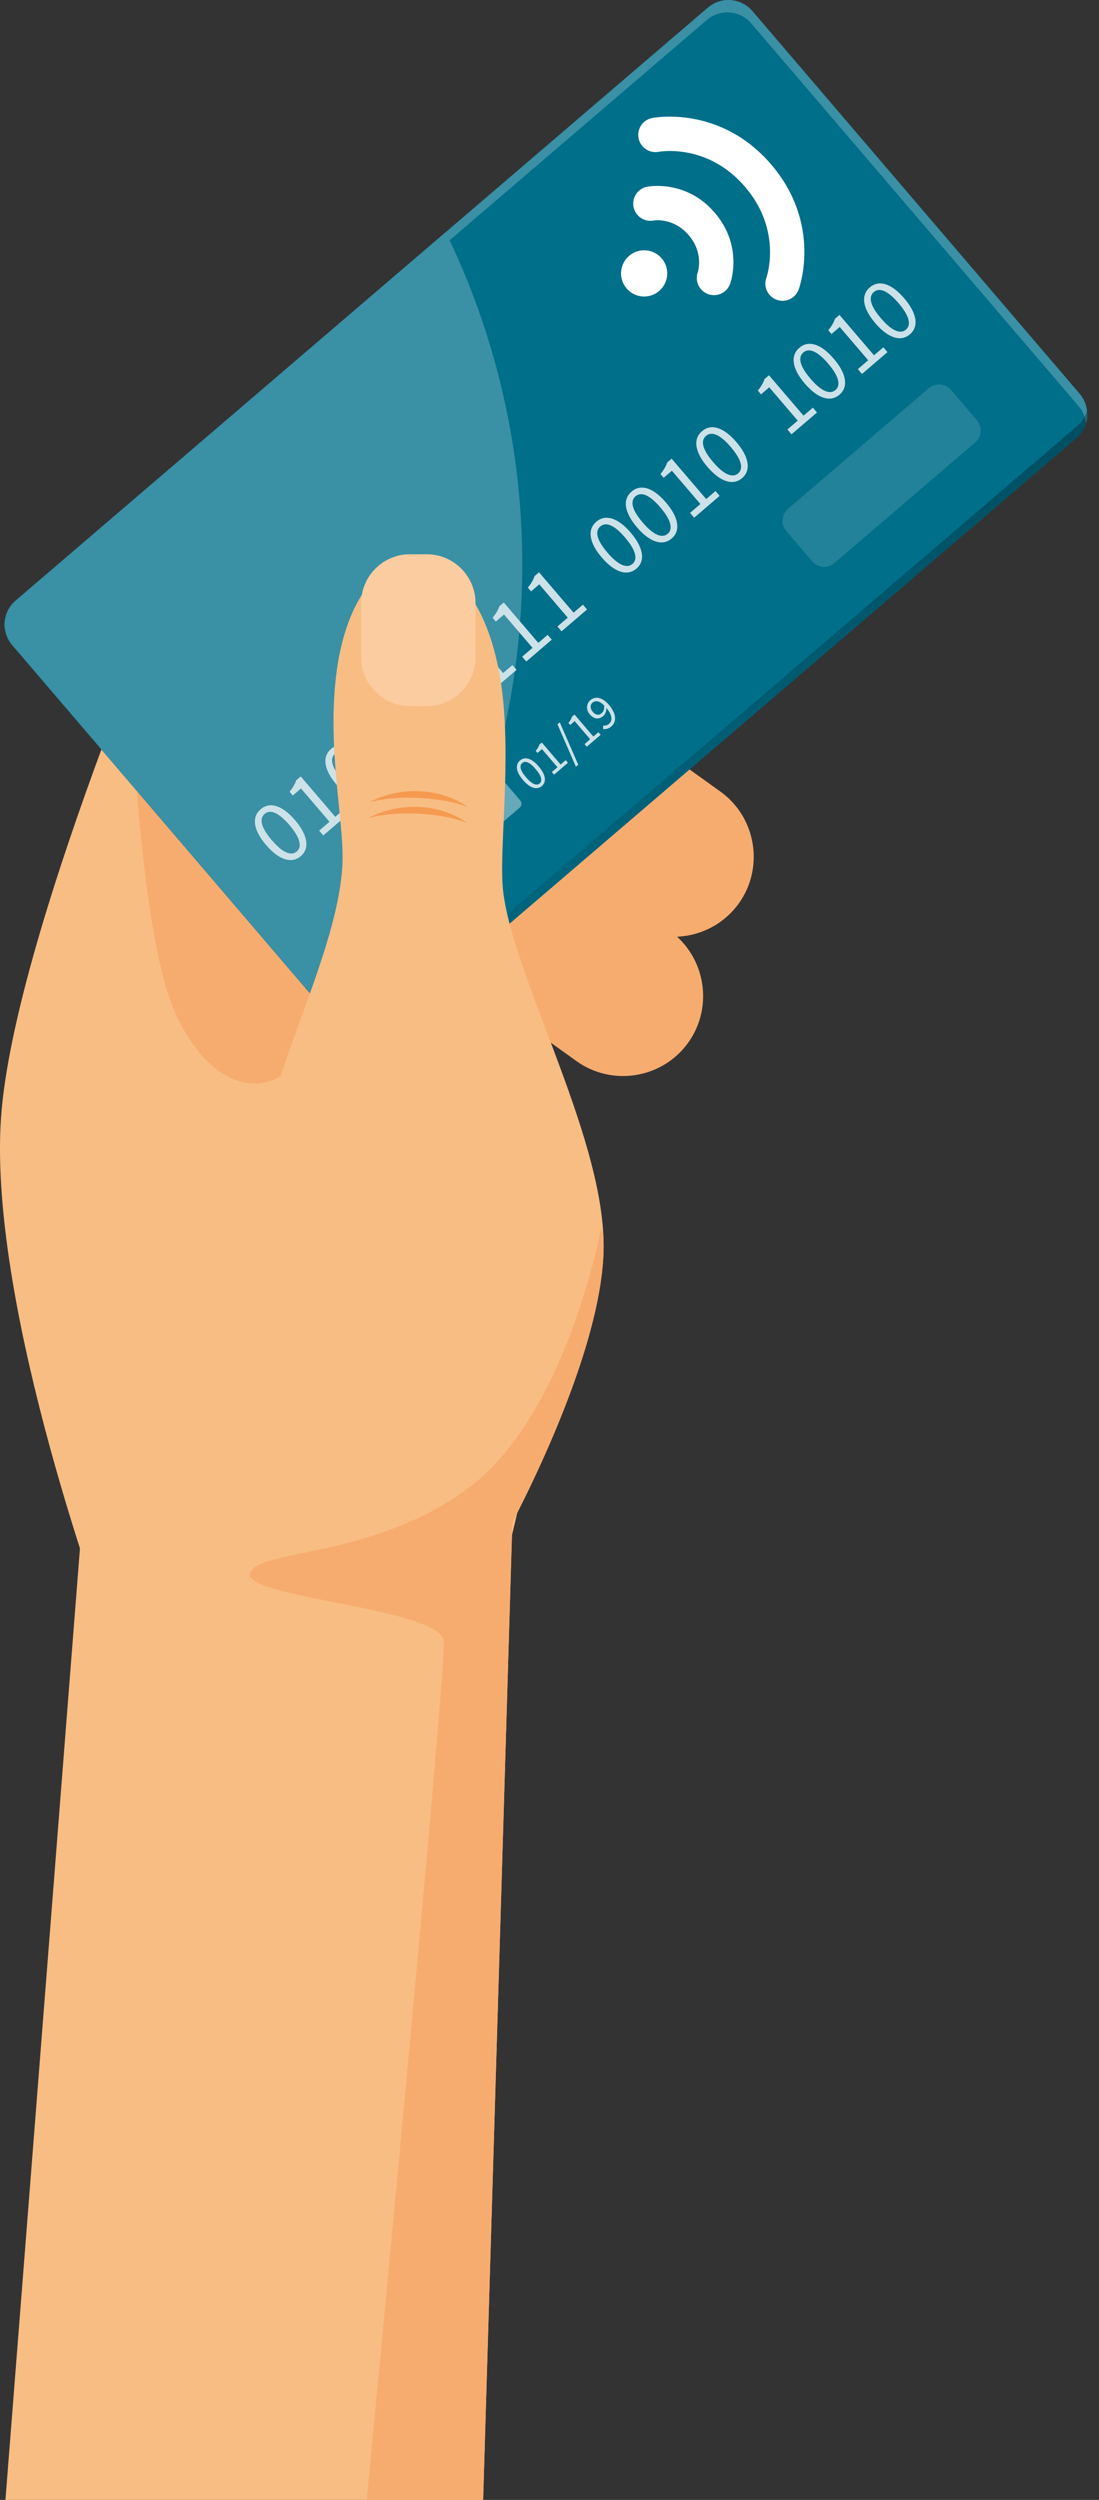 <?xml version="1.0" encoding="UTF-8"?> <svg xmlns="http://www.w3.org/2000/svg" width="44" height="100" viewBox="0 0 44 100" fill="none"><rect x="0" y="0" width="44" height="100" fill="#333333" stroke="none"/><path d="M7.884 20.464C7.884 20.464 0.544 37.085 0.037 44.763C-0.469 52.441 4.34 65.266 4.34 65.266H19.527C19.527 65.266 22.987 52.272 22.311 50.078C21.636 47.885 15.357 23.163 14.447 22.995C13.537 22.826 7.884 20.464 7.884 20.464" fill="#F8BD83"></path><path d="M5.354 29.783C5.354 29.783 5.739 37.735 7.026 40.541C8.312 43.346 10.174 43.753 11.237 43.035C12.299 42.317 14.678 33.42 14.678 33.42L5.354 29.783Z" fill="#F7AC6F"></path><path d="M13.756 35.757L23.079 42.445C24.512 43.473 26.525 43.142 27.553 41.709C28.581 40.276 28.25 38.263 26.817 37.235L17.493 30.546C16.061 29.518 14.047 29.85 13.02 31.282C11.992 32.715 12.323 34.729 13.756 35.757Z" fill="#F7AC6F"></path><path d="M15.781 30.187L25.105 36.875C26.538 37.903 28.551 37.572 29.579 36.139C30.607 34.706 30.276 32.692 28.843 31.665L19.519 24.977C18.086 23.949 16.073 24.28 15.045 25.713C14.017 27.146 14.348 29.159 15.781 30.187Z" fill="#F7AC6F"></path><path d="M19.343 100H0.218L3.304 60.626H20.52L19.343 100Z" fill="#F8BD83"></path><path d="M28.344 0.303L0.627 24.026C0.097 24.478 0.036 25.276 0.489 25.806L13.591 41.113C14.044 41.643 14.841 41.704 15.37 41.251L43.086 17.529C43.616 17.076 43.678 16.28 43.224 15.751L30.123 0.442C29.669 -0.087 28.872 -0.149 28.344 0.303" fill="#006F8A"></path><path d="M28.343 0.303L0.627 24.026C0.296 24.308 0.148 24.725 0.194 25.127C0.259 24.898 0.389 24.686 0.583 24.52L28.299 0.799C28.83 0.346 29.626 0.407 30.079 0.937L43.182 16.246C43.352 16.444 43.449 16.682 43.476 16.923C43.591 16.528 43.511 16.086 43.224 15.75L30.123 0.442C29.669 -0.087 28.872 -0.149 28.343 0.303" fill="#3A90A5"></path><path d="M0.483 25.799C0.482 25.797 0.481 25.797 0.48 25.796C0.481 25.797 0.482 25.797 0.483 25.799ZM0.476 25.791C0.476 25.79 0.475 25.789 0.474 25.788C0.475 25.789 0.476 25.79 0.476 25.791ZM0.47 25.784C0.47 25.783 0.469 25.782 0.468 25.781C0.469 25.782 0.47 25.783 0.47 25.784ZM0.463 25.774C0.462 25.773 0.461 25.773 0.46 25.771C0.461 25.773 0.462 25.773 0.463 25.774ZM0.456 25.767C0.456 25.766 0.455 25.765 0.454 25.763C0.455 25.765 0.456 25.766 0.456 25.767ZM0.451 25.759C0.45 25.759 0.449 25.757 0.449 25.756C0.449 25.757 0.45 25.759 0.451 25.759ZM0.444 25.751C0.444 25.75 0.443 25.75 0.443 25.75C0.443 25.75 0.444 25.75 0.444 25.751ZM0.437 25.742C0.437 25.741 0.436 25.741 0.436 25.74C0.436 25.741 0.437 25.741 0.437 25.742ZM0.432 25.734C0.431 25.733 0.431 25.733 0.43 25.733C0.431 25.733 0.431 25.733 0.432 25.734ZM0.426 25.726C0.425 25.726 0.425 25.725 0.425 25.725C0.425 25.725 0.425 25.726 0.426 25.726Z" fill="url(#paint0_linear)"></path><path d="M39.898 20.258L43.087 17.528L39.898 20.258ZM43.094 17.522C43.094 17.521 43.095 17.521 43.096 17.52C43.095 17.521 43.094 17.521 43.094 17.522ZM43.101 17.516C43.102 17.515 43.103 17.515 43.104 17.514C43.103 17.515 43.102 17.515 43.101 17.516ZM43.108 17.51C43.109 17.509 43.11 17.508 43.111 17.508C43.11 17.508 43.109 17.509 43.108 17.51ZM43.115 17.504C43.117 17.502 43.118 17.501 43.121 17.499C43.118 17.501 43.117 17.502 43.115 17.504ZM43.124 17.496C43.125 17.494 43.126 17.494 43.128 17.492C43.126 17.494 43.125 17.494 43.124 17.496ZM43.13 17.49C43.132 17.488 43.133 17.487 43.135 17.486C43.133 17.487 43.132 17.488 43.13 17.49ZM43.136 17.484C43.392 17.241 43.524 16.913 43.528 16.583C43.525 16.913 43.392 17.241 43.136 17.484Z" fill="url(#paint1_linear)"></path><path d="M14.55 41.555C14.194 41.555 13.839 41.405 13.59 41.113L12.667 40.035L5.475 31.632L0.488 25.806C0.487 25.803 0.484 25.801 0.483 25.799C0.482 25.797 0.481 25.796 0.48 25.796C0.479 25.794 0.477 25.793 0.477 25.791C0.476 25.79 0.475 25.789 0.474 25.788C0.473 25.786 0.472 25.785 0.47 25.784C0.47 25.783 0.469 25.782 0.468 25.781C0.467 25.779 0.464 25.776 0.463 25.774C0.462 25.773 0.461 25.773 0.46 25.771C0.459 25.769 0.458 25.769 0.456 25.767C0.456 25.766 0.455 25.765 0.454 25.763C0.453 25.762 0.452 25.761 0.451 25.759C0.45 25.759 0.45 25.757 0.449 25.756C0.447 25.755 0.446 25.753 0.444 25.751C0.444 25.75 0.443 25.749 0.443 25.749C0.441 25.746 0.439 25.744 0.437 25.742C0.437 25.741 0.436 25.741 0.436 25.74C0.435 25.738 0.433 25.736 0.432 25.734C0.431 25.733 0.431 25.732 0.43 25.732C0.429 25.73 0.427 25.728 0.426 25.725C0.425 25.725 0.425 25.725 0.425 25.725C0.293 25.543 0.217 25.337 0.193 25.126C0.217 25.043 0.25 24.962 0.291 24.884C0.342 25.036 0.421 25.181 0.531 25.309L13.633 40.619C13.883 40.91 14.238 41.06 14.594 41.06C14.884 41.06 15.175 40.961 15.413 40.758L43.129 17.036C43.252 16.93 43.35 16.806 43.421 16.672C43.448 16.754 43.466 16.838 43.475 16.923C43.522 16.763 43.536 16.596 43.519 16.43C43.519 16.43 43.519 16.429 43.52 16.429C43.523 16.465 43.526 16.501 43.527 16.537C43.527 16.553 43.527 16.569 43.527 16.584C43.523 16.915 43.391 17.242 43.135 17.485C43.135 17.486 43.134 17.486 43.134 17.487C43.132 17.488 43.13 17.489 43.129 17.491C43.128 17.492 43.127 17.492 43.127 17.493C43.125 17.495 43.124 17.496 43.123 17.497C43.122 17.498 43.12 17.499 43.12 17.5C43.117 17.502 43.116 17.503 43.114 17.505C43.113 17.506 43.111 17.507 43.11 17.509C43.109 17.509 43.108 17.51 43.107 17.511C43.106 17.513 43.104 17.513 43.103 17.515C43.102 17.516 43.101 17.516 43.1 17.517C43.099 17.519 43.097 17.52 43.095 17.521C43.094 17.523 43.093 17.523 43.093 17.523C43.09 17.526 43.088 17.527 43.086 17.529L39.897 20.259L36.935 22.794L27.605 30.78L22.589 35.073L18.126 38.892L15.369 41.251C15.131 41.455 14.84 41.555 14.55 41.555" fill="url(#paint2_linear)"></path><path d="M0.194 25.125C0.176 24.96 0.191 24.792 0.237 24.632C0.246 24.717 0.265 24.801 0.292 24.883C0.251 24.961 0.218 25.042 0.194 25.125ZM43.476 16.922C43.467 16.837 43.448 16.753 43.421 16.671C43.463 16.593 43.495 16.512 43.519 16.429C43.537 16.595 43.522 16.762 43.476 16.922Z" fill="url(#paint3_linear)"></path><path d="M0.489 25.804L13.591 41.112C13.779 41.332 14.028 41.467 14.291 41.522C21.62 32.352 22.953 19.736 17.846 9.287L0.627 24.025C0.097 24.477 0.036 25.275 0.489 25.804" fill="#3A90A5"></path><path d="M26.39 11.639C26.002 11.971 25.419 11.926 25.087 11.538C24.754 11.15 24.8 10.567 25.188 10.234C25.576 9.902 26.159 9.948 26.491 10.335C26.824 10.723 26.778 11.308 26.39 11.639Z" fill="white"></path><path d="M28.619 8.513C27.477 7.177 25.97 7.457 25.906 7.47C25.534 7.543 25.291 7.906 25.365 8.278C25.389 8.399 25.443 8.505 25.517 8.592C25.673 8.774 25.921 8.87 26.173 8.82C26.181 8.818 26.958 8.688 27.574 9.408C28.177 10.112 27.951 10.844 27.936 10.89C27.852 11.13 27.908 11.386 28.062 11.566C28.137 11.653 28.234 11.723 28.349 11.765C28.706 11.895 29.101 11.711 29.232 11.355C29.254 11.294 29.763 9.849 28.619 8.513" fill="white"></path><path d="M30.877 6.581C28.848 4.211 26.217 4.7 26.106 4.722C25.735 4.795 25.495 5.154 25.566 5.525C25.589 5.647 25.643 5.755 25.718 5.843C25.873 6.023 26.119 6.12 26.369 6.073C26.449 6.059 28.34 5.734 29.831 7.476C31.318 9.213 30.712 11.027 30.683 11.111C30.596 11.353 30.652 11.611 30.808 11.793C30.882 11.879 30.979 11.949 31.094 11.991C31.451 12.122 31.846 11.938 31.976 11.581C32.016 11.474 32.905 8.951 30.877 6.581" fill="white"></path><path d="M11.586 33.002C11.131 32.472 10.806 32.378 10.596 32.557C10.383 32.739 10.426 33.076 10.88 33.606C11.333 34.136 11.669 34.242 11.882 34.06C12.091 33.88 12.039 33.532 11.586 33.002V33.002ZM10.653 33.801C10.133 33.194 10.072 32.681 10.436 32.37C10.796 32.062 11.293 32.202 11.813 32.808C12.332 33.415 12.402 33.94 12.042 34.248C11.679 34.558 11.172 34.407 10.653 33.801Z" fill="#CCE2E8"></path><path d="M12.777 33.227L13.191 32.873L12.05 31.54L11.721 31.822L11.593 31.671C11.732 31.502 11.813 31.355 11.861 31.211L12.04 31.058L13.423 32.674L13.797 32.353L13.962 32.546L12.942 33.42L12.777 33.227" fill="#CCE2E8"></path><path d="M14.407 30.589C13.953 30.058 13.627 29.964 13.417 30.143C13.204 30.325 13.247 30.662 13.701 31.192C14.155 31.723 14.49 31.828 14.703 31.646C14.912 31.466 14.861 31.118 14.407 30.589V30.589ZM13.474 31.387C12.955 30.779 12.894 30.267 13.257 29.956C13.617 29.648 14.114 29.788 14.634 30.395C15.153 31.001 15.223 31.525 14.863 31.833C14.5 32.144 13.993 31.993 13.474 31.387" fill="#CCE2E8"></path><path d="M15.818 29.382C15.364 28.851 15.038 28.757 14.828 28.936C14.615 29.119 14.658 29.455 15.112 29.986C15.566 30.515 15.901 30.621 16.114 30.439C16.324 30.26 16.271 29.911 15.818 29.382V29.382ZM14.885 30.18C14.366 29.573 14.305 29.06 14.668 28.75C15.028 28.441 15.525 28.581 16.045 29.187C16.564 29.794 16.634 30.319 16.274 30.626C15.911 30.937 15.404 30.786 14.885 30.18Z" fill="#CCE2E8"></path><path d="M18.086 28.683L18.5 28.328L17.359 26.996L17.03 27.278L16.901 27.126C17.042 26.958 17.122 26.811 17.171 26.666L17.349 26.514L18.732 28.13L19.106 27.809L19.271 28.002L18.25 28.875L18.086 28.683" fill="#CCE2E8"></path><path d="M19.496 27.475L19.91 27.121L18.769 25.788L18.44 26.07L18.311 25.919C18.452 25.75 18.532 25.603 18.581 25.459L18.759 25.306L20.142 26.922L20.516 26.602L20.681 26.794L19.66 27.668L19.496 27.475" fill="#CCE2E8"></path><path d="M20.906 26.269L21.32 25.914L20.179 24.582L19.851 24.863L19.722 24.712C19.862 24.543 19.942 24.396 19.991 24.252L20.169 24.1L21.552 25.715L21.926 25.395L22.091 25.587L21.071 26.461L20.906 26.269" fill="#CCE2E8"></path><path d="M22.317 25.061L22.731 24.707L21.59 23.374L21.262 23.656L21.133 23.505C21.273 23.336 21.354 23.189 21.402 23.045L21.58 22.892L22.964 24.508L23.337 24.188L23.503 24.38L22.482 25.254L22.317 25.061" fill="#CCE2E8"></path><path d="M25.024 21.501C24.571 20.971 24.245 20.877 24.035 21.056C23.822 21.238 23.865 21.574 24.319 22.105C24.772 22.634 25.109 22.74 25.321 22.558C25.531 22.379 25.478 22.03 25.024 21.501V21.501ZM24.092 22.299C23.573 21.692 23.512 21.179 23.875 20.869C24.235 20.561 24.732 20.7 25.251 21.306C25.771 21.914 25.841 22.438 25.481 22.745C25.118 23.056 24.612 22.905 24.092 22.299Z" fill="#CCE2E8"></path><path d="M26.436 20.295C25.982 19.765 25.656 19.671 25.446 19.851C25.233 20.033 25.276 20.369 25.73 20.899C26.183 21.429 26.52 21.535 26.732 21.353C26.942 21.173 26.889 20.825 26.436 20.295V20.295ZM25.503 21.094C24.984 20.486 24.923 19.974 25.286 19.663C25.646 19.355 26.143 19.494 26.663 20.101C27.182 20.708 27.252 21.232 26.892 21.54C26.53 21.851 26.023 21.7 25.503 21.094Z" fill="#CCE2E8"></path><path d="M27.626 20.517L28.041 20.162L26.9 18.83L26.571 19.112L26.442 18.961C26.583 18.792 26.663 18.645 26.711 18.5L26.89 18.348L28.273 19.964L28.647 19.643L28.812 19.835L27.791 20.709L27.626 20.517" fill="#CCE2E8"></path><path d="M29.256 17.879C28.802 17.349 28.477 17.255 28.267 17.435C28.054 17.617 28.096 17.953 28.551 18.483C29.004 19.014 29.34 19.119 29.552 18.937C29.762 18.757 29.71 18.409 29.256 17.879V17.879ZM28.324 18.677C27.805 18.071 27.744 17.558 28.106 17.247C28.467 16.939 28.963 17.079 29.483 17.685C30.002 18.292 30.072 18.816 29.713 19.124C29.35 19.435 28.843 19.284 28.324 18.677Z" fill="#CCE2E8"></path><path d="M31.524 17.18L31.938 16.826L30.797 15.493L30.469 15.775L30.34 15.624C30.48 15.456 30.56 15.308 30.608 15.164L30.787 15.011L32.17 16.627L32.544 16.307L32.709 16.5L31.689 17.373L31.524 17.18" fill="#CCE2E8"></path><path d="M33.154 14.543C32.7 14.013 32.374 13.919 32.164 14.099C31.951 14.28 31.994 14.617 32.448 15.147C32.901 15.678 33.237 15.783 33.45 15.601C33.66 15.421 33.608 15.073 33.154 14.543V14.543ZM32.221 15.342C31.701 14.735 31.641 14.222 32.004 13.911C32.364 13.603 32.861 13.743 33.381 14.35C33.9 14.956 33.97 15.48 33.61 15.788C33.247 16.099 32.74 15.948 32.221 15.342Z" fill="#CCE2E8"></path><path d="M34.345 14.766L34.759 14.411L33.619 13.079L33.29 13.361L33.161 13.21C33.301 13.041 33.382 12.893 33.43 12.75L33.609 12.597L34.992 14.213L35.366 13.893L35.531 14.085L34.51 14.959L34.345 14.766" fill="#CCE2E8"></path><path d="M35.975 12.127C35.521 11.597 35.195 11.503 34.985 11.682C34.773 11.864 34.815 12.201 35.269 12.731C35.723 13.262 36.058 13.367 36.271 13.185C36.481 13.005 36.429 12.657 35.975 12.127V12.127ZM35.042 12.926C34.523 12.319 34.463 11.805 34.825 11.495C35.186 11.187 35.683 11.326 36.202 11.934C36.721 12.54 36.791 13.064 36.432 13.372C36.068 13.683 35.561 13.532 35.042 12.926" fill="#CCE2E8"></path><path d="M21.445 30.764C21.198 30.475 21.02 30.424 20.906 30.522C20.791 30.621 20.814 30.805 21.061 31.093C21.308 31.382 21.49 31.439 21.606 31.34C21.72 31.242 21.692 31.052 21.445 30.764ZM20.937 31.199C20.654 30.869 20.622 30.589 20.819 30.42C21.015 30.252 21.285 30.328 21.568 30.659C21.851 30.989 21.889 31.274 21.693 31.442C21.496 31.611 21.22 31.529 20.937 31.199" fill="#CCE2E8"></path><path d="M22.093 30.883L22.319 30.69L21.698 29.965L21.518 30.119L21.448 30.036C21.525 29.944 21.569 29.864 21.595 29.785L21.692 29.702L22.445 30.582L22.649 30.407L22.738 30.512L22.183 30.988L22.093 30.883" fill="#CCE2E8"></path><path d="M22.319 28.975L22.412 28.895L23.151 30.59L23.057 30.67L22.319 28.975Z" fill="#CCE2E8"></path><path d="M23.403 29.764L23.628 29.571L23.007 28.846L22.828 29L22.758 28.917C22.834 28.825 22.878 28.745 22.904 28.666L23.002 28.583L23.755 29.463L23.959 29.289L24.049 29.394L23.492 29.869L23.403 29.764" fill="#CCE2E8"></path><path d="M24.187 28.218C24.007 28.041 23.843 28.004 23.719 28.11C23.622 28.193 23.621 28.344 23.732 28.473C23.842 28.602 23.971 28.631 24.092 28.526C24.156 28.471 24.201 28.369 24.187 28.218ZM24.148 29.022C24.229 29.035 24.316 29.014 24.377 28.962C24.516 28.843 24.542 28.634 24.277 28.316C24.282 28.447 24.234 28.57 24.153 28.64C23.983 28.786 23.787 28.778 23.613 28.575C23.452 28.387 23.475 28.145 23.633 28.01C23.828 27.844 24.107 27.877 24.378 28.194C24.716 28.589 24.668 28.895 24.471 29.063C24.367 29.152 24.25 29.175 24.146 29.163L24.148 29.022" fill="#CCE2E8"></path><path d="M39.042 17.7L33.407 22.523C33.144 22.749 32.742 22.718 32.517 22.454L31.48 21.242C31.254 20.978 31.285 20.577 31.549 20.351L37.184 15.529C37.448 15.304 37.848 15.334 38.074 15.598L39.111 16.809C39.337 17.074 39.306 17.474 39.042 17.7" fill="#228299"></path><path d="M20.81 32.304L19.887 33.095C19.803 33.166 19.677 33.156 19.605 33.073L18.867 32.211C18.796 32.128 18.805 32 18.889 31.929L19.812 31.138C19.896 31.067 20.023 31.078 20.094 31.161L20.832 32.023C20.903 32.106 20.894 32.233 20.81 32.304Z" fill="#66A9B9"></path><path d="M20.117 61.638C20.117 61.638 24.167 54.382 24.167 49.826C24.167 45.27 20.286 38.651 20.117 35.314C20.02 33.387 20.549 29.619 19.947 26.693C19.36 23.844 17.997 22.446 16.498 22.446C15.098 22.446 13.861 24.112 13.488 26.787C13.052 29.91 13.81 32.928 13.706 34.638C13.459 38.676 10.161 43.751 9.824 49.488C9.487 55.226 11.005 60.626 12.355 60.626C13.706 60.626 16.743 64.676 20.117 61.638Z" fill="#F8BD83"></path><path d="M17.09 28.246H16.408C15.337 28.246 14.46 27.369 14.46 26.298V24.119C14.46 23.047 15.337 22.171 16.408 22.171H17.09C18.162 22.171 19.038 23.047 19.038 24.119V26.298C19.038 27.369 18.162 28.246 17.09 28.246Z" fill="#FACC9F"></path><path d="M14.794 32.093C14.794 32.093 15.614 31.591 16.814 31.65C18.015 31.709 18.735 32.289 18.735 32.289C18.735 32.289 18.066 31.983 16.778 31.92C15.491 31.856 14.794 32.093 14.794 32.093" fill="#F59A50"></path><path d="M14.763 32.723C14.763 32.723 15.582 32.22 16.783 32.279C17.983 32.338 18.704 32.918 18.704 32.918C18.704 32.918 18.034 32.613 16.747 32.549C15.459 32.485 14.763 32.723 14.763 32.723" fill="#F59A50"></path><path d="M24.168 49.826C24.168 49.634 24.152 49.434 24.139 49.235L24.049 49.209C24.049 49.209 22.673 56.56 18.82 59.47C14.968 62.38 10.37 61.927 10.016 62.925C9.663 63.924 17.669 64.31 17.765 65.66C17.86 66.989 14.778 98.986 14.681 100H19.343L20.512 60.899C21.529 58.941 24.168 53.505 24.168 49.826" fill="#F7AC6F"></path><defs><linearGradient id="paint0_linear" x1="24.776" y1="10.749" x2="18.063" y2="33.625" gradientUnits="userSpaceOnUse"><stop stop-color="#9FA8AA"></stop><stop offset="1" stop-color="#CDD8DA"></stop></linearGradient><linearGradient id="paint1_linear" x1="24.807" y1="10.729" x2="18.085" y2="33.633" gradientUnits="userSpaceOnUse"><stop stop-color="#8F9FA3"></stop><stop offset="1" stop-color="#B8CCD1"></stop></linearGradient><linearGradient id="paint2_linear" x1="24.806" y1="10.73" x2="18.084" y2="33.635" gradientUnits="userSpaceOnUse"><stop stop-color="#004E61"></stop><stop offset="1" stop-color="#00647C"></stop></linearGradient><linearGradient id="paint3_linear" x1="24.806" y1="10.729" x2="18.085" y2="33.634" gradientUnits="userSpaceOnUse"><stop stop-color="#296574"></stop><stop offset="1" stop-color="#348295"></stop></linearGradient></defs></svg> 